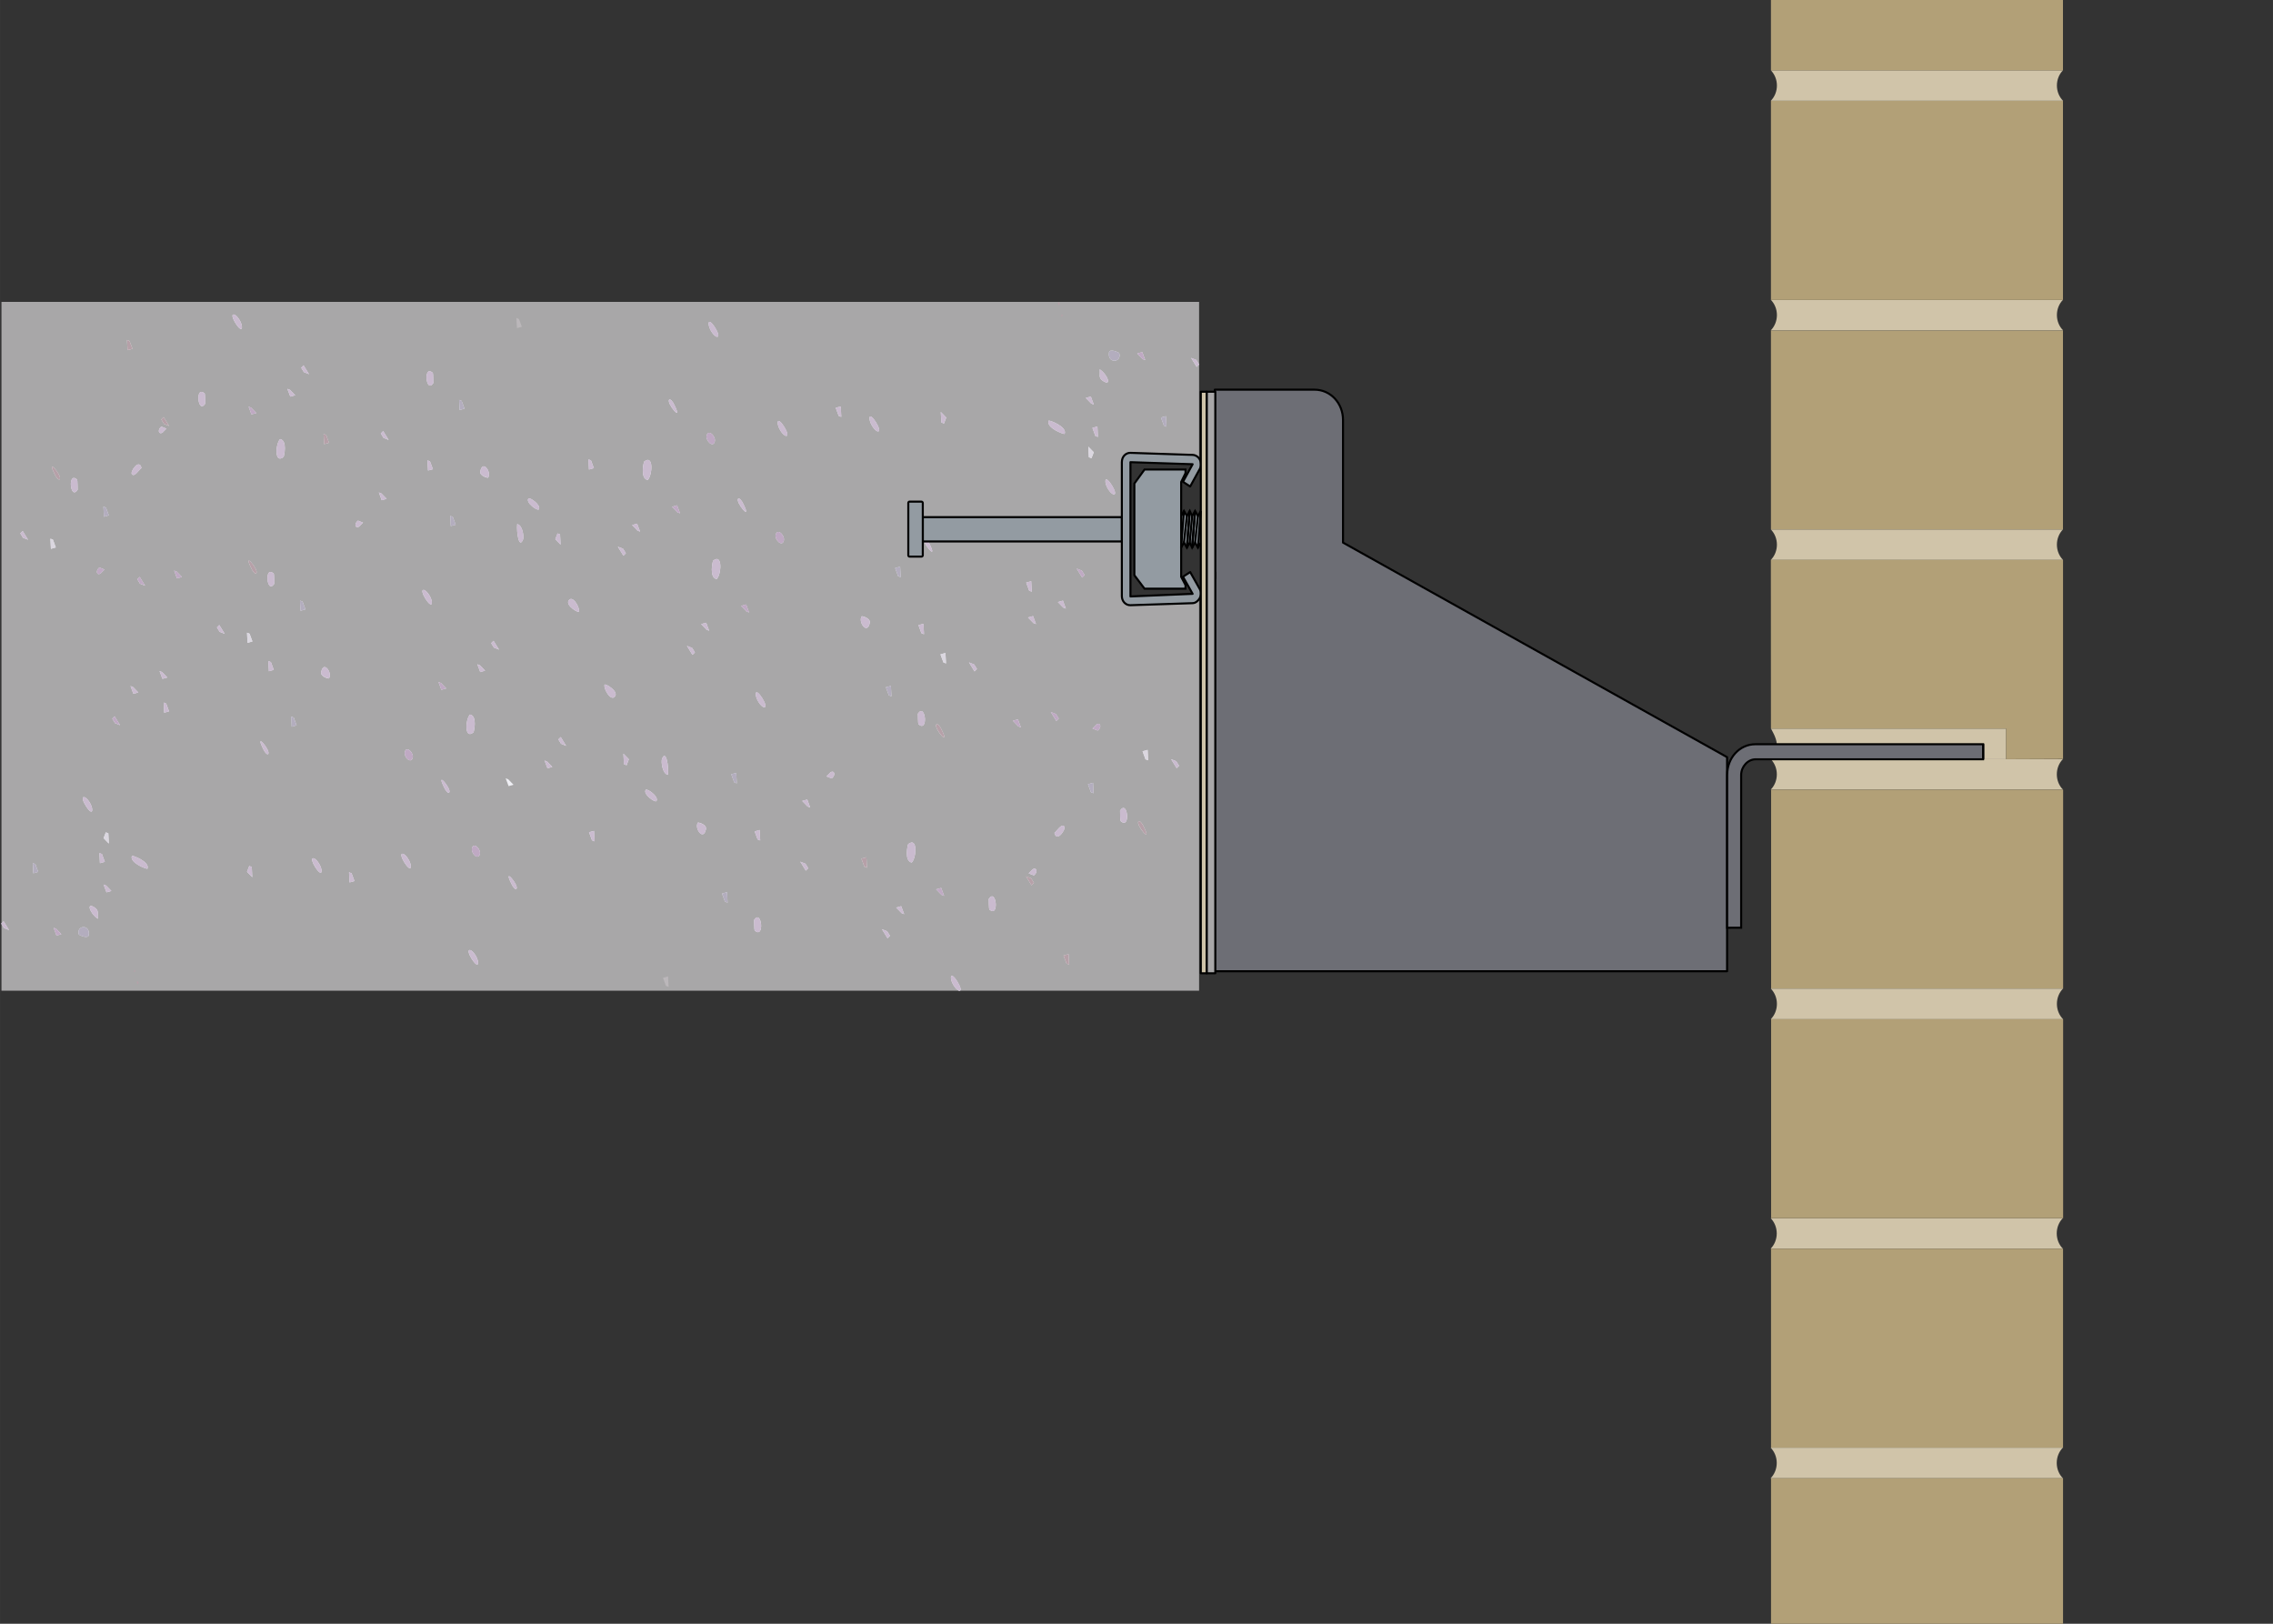 <?xml version="1.0" encoding="UTF-8"?> <svg xmlns="http://www.w3.org/2000/svg" xmlns:xlink="http://www.w3.org/1999/xlink" id="Layer_1" data-name="Layer 1" width="98mm" height="70mm" viewBox="0 0 277.8 198.43"><rect x="0" y="0" width="277.8" height="198.43" fill="#333333" stroke="none"/><defs><style> .cls-1, .cls-2, .cls-3 { fill: none; } .cls-4 { fill: #b3adbe; } .cls-5, .cls-6, .cls-2, .cls-7, .cls-8, .cls-3, .cls-9, .cls-10 { stroke: #000; stroke-width: .25px; } .cls-5, .cls-8 { fill: #6d6e75; } .cls-5, .cls-3, .cls-10 { stroke-miterlimit: 10; } .cls-11 { fill: #dbd7e0; } .cls-12 { fill: #b6a0a8; } .cls-13 { fill: #bfa9c3; } .cls-6, .cls-2, .cls-7, .cls-8, .cls-9 { stroke-linecap: round; stroke-linejoin: round; } .cls-6, .cls-14 { fill: #a8a7a8; } .cls-15 { fill: #bbb7ba; } .cls-7, .cls-10 { fill: #939ba2; } .cls-9, .cls-16 { fill: #d0c4a9; } .cls-17 { fill: #cabbcf; } .cls-18 { fill: #b2a077; } .cls-19 { fill: #efeff4; } .cls-20 { clip-path: url(#clippath); } </style><clipPath id="clippath"><rect class="cls-1" y="0" width="277.8" height="198.43"></rect></clipPath></defs><g class="cls-20"><g><g><g><path class="cls-16" d="M216.43,68.42c.47-.48.74-1.15.74-1.86s-.27-1.37-.74-1.86h35.7c-.47.48-.74,1.15-.74,1.86s.27,1.39.76,1.87c-.37,0-35.69,0-35.69,0"></path><rect class="cls-18" x="216.44" y="40.38" width="35.69" height="24.32"></rect></g><g><path class="cls-16" d="M216.43,40.36c.47-.48.74-1.15.74-1.86s-.27-1.37-.74-1.86h35.7c-.47.48-.74,1.15-.74,1.86s.27,1.39.76,1.87c-.37,0-35.69,0-35.69,0"></path><rect class="cls-18" x="216.44" y="12.33" width="35.69" height="24.32"></rect></g><g><path class="cls-16" d="M216.43,12.31c.47-.48.74-1.15.74-1.86s-.27-1.37-.74-1.86h35.7c-.47.48-.74,1.15-.74,1.86s.27,1.39.76,1.87c-.37,0-35.69,0-35.69,0"></path><rect class="cls-18" x="216.44" y="-15.72" width="35.69" height="24.32"></rect></g><g><path class="cls-16" d="M245.18,92.78v-3.74h-28.74s.71,1.16.71,1.87h25.38s0,1.87,0,1.87h2.66"></path><path class="cls-16" d="M216.42,96.49c.47-.48.74-1.15.74-1.86s-.27-1.37-.74-1.86h35.7c-.47.48-.74,1.15-.74,1.86s.27,1.39.76,1.87c-.37,0-35.69,0-35.69,0"></path><rect class="cls-18" x="216.46" y="96.5" width="35.69" height="24.32"></rect><polygon class="cls-18" points="216.44 89.04 216.43 68.42 252.14 68.43 252.14 92.75 245.18 92.78 245.18 89.04 216.44 89.04"></polygon></g><g><path class="cls-16" d="M216.41,152.59c.47-.48.74-1.15.74-1.86s-.27-1.37-.74-1.86h35.7c-.47.48-.74,1.15-.74,1.86s.27,1.39.76,1.87c-.54,0-35.69,0-35.69,0"></path><rect class="cls-18" x="216.45" y="152.6" width="35.69" height="24.32"></rect></g><g><path class="cls-16" d="M216.41,180.64c.47-.48.74-1.15.74-1.86s-.27-1.37-.74-1.86h35.7c-.47.48-.74,1.15-.74,1.86s.27,1.39.76,1.87c-.54,0-35.69,0-35.69,0"></path><rect class="cls-18" x="216.45" y="180.65" width="35.69" height="24.32"></rect></g><g><path class="cls-16" d="M216.43,124.54c.47-.48.74-1.15.74-1.86s-.27-1.37-.74-1.86h35.7c-.47.48-.74,1.15-.74,1.86s.27,1.39.76,1.87c-.54,0-35.69,0-35.69,0"></path><rect class="cls-18" x="216.46" y="124.55" width="35.69" height="24.32"></rect></g></g><g><polygon class="cls-14" points=".18 36.89 146.55 36.89 146.55 57.26 145.35 56.69 140.71 56.26 137.62 56.43 137.42 57.21 137.42 67.95 137.42 73.08 137.76 73.86 138.42 73.86 145.35 73.68 146.55 73.07 146.55 121.07 .18 121.07 .18 36.89"></polygon><g><path class="cls-12" d="M129.43,36.89c.14.26.04.58-.11.28-.08-.15.04-.17.11-.28Z"></path><g><path class="cls-19" d="M95.05,51.61c-.05.59.63,1.62,1.02,1.66.67.07-.95-2.5-1.02-1.66ZM90.21,60.95c-.36.42,1.76,2.91.66.68-.16-.4-.52-.84-.66-.68ZM102.14,49.84l.36.98.32.13-.07-1.28-.62.17ZM87.16,68.51c-.06.05-.53,2.09.43,2.26.57-.55.76-3.18-.43-2.26ZM73.88,83.68c-.13.55.86,2.19,1.32,1.36.35-.62-1.27-1.58-1.32-1.36ZM106.27,51.06c-.05.59.63,1.62,1.02,1.66.67.07-.95-2.5-1.02-1.66ZM94.81,65.29c-.21.6.76,1.6.98.81.18-.65-.72-1.56-.98-.81ZM85.69,76.27l.66.68.32.13-.36-.98-.62.17ZM83.95,78.92l.68,1.11.3-.3-.34-.55-.64-.25ZM90.57,74.04l.66.68.32.13-.36-.98-.62.17ZM114.98,50.35l.07,1.28.32.13.28-.73-.66-.68ZM76.19,92.11l.07,1.28.32.13.28-.73-.66-.68ZM71.99,101.71l.36.98.32.13-.07-1.28-.62.17ZM80.91,92.73c-.14.34.04,1.86.73,1.96.11-1.02-.23-3.15-.73-1.96ZM78.91,96.53c-.35.52,1.15,1.6,1.32,1.36.35-.52-1.15-1.6-1.32-1.36ZM92.37,84.77c-.05.59.63,1.62,1.02,1.66.67.07-.95-2.5-1.02-1.66ZM109.4,69.42l.36.98.32.13-.07-1.28-.62.17ZM112.96,65.82c-.36.42,1.76,2.91.66.68-.16-.4-.52-.84-.66-.68ZM135.54,43.08c-.2,1.42,1.6,1.23,1.25.08-.03-.09-1.18-.61-1.25-.08ZM128.16,51.41c-.34.89,1.92,1.72,1.96,1.61.34-.89-1.92-1.72-1.96-1.61ZM134.4,45.13c.09.62-.2,1.02.38,1.41,1.14.76.61-.76-.38-1.41ZM105.32,75.31c-.49.68.68,2.33.98.81.12-.6-.95-.85-.98-.81ZM132.7,48.63l.66.68.32.13-.36-.98-.62.17ZM138.99,43.2l.66.68.32.13-.36-.98-.62.17ZM133.51,52.29l.36.98.32.13-.07-1.28-.62.17ZM133.01,54.59l.07,1.28.32.13.28-.73-.66-.68ZM112.25,76.4l.36.98.32.13-.07-1.28-.62.17ZM145.57,43.73l.68,1.11.3-.3-.34-.55-.64-.25ZM108.27,83.99l.36.98.32.13-.07-1.28-.62.17ZM141.89,51.03l.36.98.32.13-.07-1.28-.62.17ZM135.1,58.76c-.05.59.63,1.62,1.02,1.66.67.07-.95-2.5-1.02-1.66ZM114.94,79.97l.36.98.32.13-.07-1.28-.62.17ZM98.04,97.88l.66.68.32.13-.36-.98-.62.17ZM101.01,94.88l.64.25c.64-.5.19-1.23-.34-.55l-.3.3ZM125.42,71.2l.36.98.32.13-.07-1.28-.62.17ZM112.18,87.22s.02,1.24.07,1.28c1.25,1.11.87-2.7-.07-1.28ZM118.42,80.94l.68,1.11.3-.3-.34-.55-.64-.25ZM125.64,75.46l.66.68.32.13-.36-.98-.62.17ZM131.58,69.47l.68,1.11.3-.3-.34-.55-.64-.25ZM97.8,105.29l.68,1.11.3-.3-.34-.55-.64-.25ZM114.44,88.53c-.36.42,1.76,2.91.66.68-.16-.4-.52-.84-.66-.68ZM129.29,73.57l.66.68.32.13-.36-.98-.62.17ZM105.28,104.93l.36.98.32.13-.07-1.28-.62.17ZM123.79,88.08l.66.68.32.13-.36-.98-.62.17ZM128.42,87l.68,1.11.3-.3-.34-.55-.64-.25ZM133.52,89.03l.64.25c.64-.5.19-1.23-.34-.55l-.3.3ZM120.84,109.86s.02,1.24.07,1.28c1.25,1.11.87-2.7-.07-1.28ZM128.87,101.78c.28,1.24,1.44-.45,1.21-.77-.32-.45-.93.57-1.21.77ZM125.39,107.08l.68,1.11.3-.3-.34-.55-.64-.25Z"></path><path class="cls-17" d="M87.16,68.51c1.19-.92,1,1.7.43,2.26-.96-.16-.49-2.21-.43-2.26Z"></path><path class="cls-17" d="M128.16,51.41c.04-.11,2.3.73,1.96,1.61-.04.11-2.3-.73-1.96-1.61Z"></path><path class="cls-4" d="M135.54,43.08c.07-.53,1.23-.01,1.25.08.34,1.15-1.45,1.34-1.25-.08Z"></path><path class="cls-17" d="M80.91,92.73c.5-1.19.83.94.73,1.96-.69-.1-.87-1.62-.73-1.96Z"></path><path class="cls-17" d="M112.18,87.22c.93-1.42,1.32,2.39.07,1.28-.05-.04-.09-1.24-.07-1.28Z"></path><path class="cls-17" d="M120.84,109.86c.93-1.42,1.32,2.39.07,1.28-.05-.04-.09-1.24-.07-1.28Z"></path><path class="cls-17" d="M73.88,83.68c.05-.22,1.67.74,1.32,1.36-.46.83-1.45-.81-1.32-1.36Z"></path><path class="cls-17" d="M95.05,51.61c.08-.84,1.7,1.72,1.02,1.66-.39-.04-1.08-1.07-1.02-1.66Z"></path><path class="cls-17" d="M106.27,51.06c.08-.84,1.7,1.72,1.02,1.66-.39-.04-1.08-1.07-1.02-1.66Z"></path><path class="cls-13" d="M94.81,65.29c.26-.76,1.16.16.98.81-.22.79-1.19-.2-.98-.81Z"></path><path class="cls-17" d="M78.91,96.53c.16-.24,1.67.84,1.32,1.36-.16.24-1.67-.84-1.32-1.36Z"></path><path class="cls-17" d="M92.37,84.77c.08-.84,1.7,1.72,1.02,1.66-.39-.04-1.08-1.07-1.02-1.66Z"></path><path class="cls-17" d="M134.4,45.13c.99.64,1.52,2.17.38,1.41-.58-.39-.3-.78-.38-1.41Z"></path><path class="cls-17" d="M105.32,75.31s1.1.2.98.81c-.3,1.53-1.47-.12-.98-.81Z"></path><path class="cls-17" d="M135.1,58.76c.08-.84,1.7,1.72,1.02,1.66-.39-.04-1.08-1.07-1.02-1.66Z"></path><path class="cls-17" d="M128.87,101.78c.28-.2.89-1.22,1.21-.77.23.33-.93,2.01-1.21.77Z"></path><polygon class="cls-17" points="125.42 71.2 126.04 71.02 126.1 72.3 125.79 72.18 125.42 71.2"></polygon><polygon class="cls-17" points="118.42 80.94 119.06 81.19 119.4 81.74 119.1 82.04 118.42 80.94"></polygon><polygon class="cls-17" points="125.64 75.46 126.26 75.28 126.62 76.26 126.3 76.14 125.64 75.46"></polygon><polygon class="cls-13" points="131.58 69.47 132.22 69.73 132.56 70.28 132.26 70.58 131.58 69.47"></polygon><polygon class="cls-17" points="97.8 105.29 98.44 105.55 98.78 106.1 98.48 106.4 97.8 105.29"></polygon><path class="cls-12" d="M114.44,88.53c.14-.16.5.28.66.68,1.1,2.23-1.01-.26-.66-.68Z"></path><polygon class="cls-17" points="129.29 73.57 129.91 73.4 130.27 74.38 129.95 74.25 129.29 73.57"></polygon><polygon class="cls-12" points="105.28 104.93 105.9 104.76 105.96 106.03 105.64 105.91 105.28 104.93"></polygon><polygon class="cls-13" points="123.79 88.08 124.4 87.91 124.77 88.88 124.45 88.76 123.79 88.08"></polygon><polygon class="cls-13" points="128.42 87 129.06 87.25 129.4 87.8 129.1 88.1 128.42 87"></polygon><path class="cls-13" d="M133.52,89.03l.3-.3c.53-.68.98.05.34.55l-.64-.25Z"></path><polygon class="cls-12" points="125.39 107.08 126.03 107.33 126.37 107.89 126.07 108.19 125.39 107.08"></polygon><polygon class="cls-17" points="85.69 76.27 86.3 76.1 86.67 77.07 86.35 76.95 85.69 76.27"></polygon><polygon class="cls-17" points="83.95 78.92 84.59 79.17 84.93 79.72 84.63 80.02 83.95 78.92"></polygon><polygon class="cls-13" points="90.57 74.04 91.19 73.86 91.55 74.84 91.23 74.72 90.57 74.04"></polygon><polygon class="cls-17" points="114.98 50.35 115.64 51.03 115.36 51.75 115.05 51.63 114.98 50.35"></polygon><polygon class="cls-17" points="76.19 92.11 76.85 92.79 76.57 93.51 76.25 93.39 76.19 92.11"></polygon><polygon class="cls-17" points="71.99 101.71 72.61 101.54 72.68 102.82 72.36 102.69 71.99 101.71"></polygon><polygon class="cls-4" points="109.4 69.42 110.01 69.24 110.08 70.52 109.76 70.39 109.4 69.42"></polygon><path class="cls-17" d="M112.96,65.82c.14-.16.5.28.66.68,1.1,2.23-1.01-.26-.66-.68Z"></path><path class="cls-17" d="M90.21,60.95c.14-.16.5.28.66.68,1.1,2.23-1.01-.26-.66-.68Z"></path><polygon class="cls-17" points="102.14 49.84 102.76 49.66 102.82 50.94 102.51 50.81 102.14 49.84"></polygon><polygon class="cls-17" points="132.7 48.63 133.32 48.46 133.68 49.44 133.36 49.31 132.7 48.63"></polygon><polygon class="cls-13" points="138.99 43.2 139.6 43.02 139.96 44 139.64 43.88 138.99 43.2"></polygon><polygon class="cls-17" points="133.51 52.29 134.13 52.12 134.2 53.4 133.88 53.27 133.51 52.29"></polygon><polygon class="cls-11" points="133.01 54.59 133.67 55.27 133.39 56 133.07 55.87 133.01 54.59"></polygon><polygon class="cls-17" points="112.25 76.4 112.87 76.22 112.93 77.5 112.62 77.37 112.25 76.4"></polygon><polygon class="cls-17" points="145.57 43.73 146.21 43.98 146.55 44.54 146.26 44.83 145.57 43.73"></polygon><polygon class="cls-4" points="108.27 83.99 108.88 83.82 108.95 85.1 108.63 84.97 108.27 83.99"></polygon><polygon class="cls-4" points="141.89 51.03 142.5 50.86 142.57 52.13 142.25 52.01 141.89 51.03"></polygon><polygon class="cls-11" points="114.94 79.97 115.55 79.79 115.62 81.07 115.3 80.95 114.94 79.97"></polygon><polygon class="cls-17" points="98.04 97.88 98.66 97.7 99.02 98.68 98.7 98.56 98.04 97.88"></polygon><path class="cls-17" d="M101.01,94.88l.3-.3c.53-.68.98.05.34.55l-.64-.25Z"></path><polygon class="cls-15" points="81.03 119.5 81.65 119.32 81.71 120.6 81.39 120.48 81.03 119.5"></polygon></g><polygon class="cls-12" points="129.76 38.43 129.92 38.5 129.76 38.71 129.7 38.64 129.76 38.43"></polygon><path class="cls-19" d="M86.61,39.5c-.05.59.63,1.62,1.02,1.66.67.07-.95-2.5-1.02-1.66Z"></path><path class="cls-19" d="M81.78,48.85c-.36.42,1.76,2.91.66.68-.16-.4-.52-.84-.66-.68Z"></path><path class="cls-19" d="M78.73,56.4c-.06.05-.53,2.09.43,2.26.57-.55.76-3.18-.43-2.26Z"></path><path class="cls-19" d="M86.37,53.18c-.21.6.76,1.6.98.81.18-.65-.72-1.56-.98-.81Z"></path><polygon class="cls-19" points="77.25 64.16 77.91 64.84 78.23 64.97 77.86 63.99 77.25 64.16"></polygon><polygon class="cls-19" points="75.51 66.81 76.19 67.91 76.49 67.61 76.15 67.06 75.51 66.81"></polygon><polygon class="cls-19" points="82.13 61.93 82.79 62.61 83.11 62.73 82.75 61.75 82.13 61.93"></polygon><path class="cls-17" d="M78.73,56.4c1.19-.92,1,1.7.43,2.26-.96-.16-.49-2.21-.43-2.26Z"></path><path class="cls-17" d="M86.61,39.5c.08-.84,1.7,1.72,1.02,1.66-.39-.04-1.08-1.07-1.02-1.66Z"></path><path class="cls-13" d="M86.37,53.18c.26-.76,1.16.16.98.81-.22.79-1.19-.2-.98-.81Z"></path><polygon class="cls-17" points="77.25 64.16 77.86 63.99 78.23 64.97 77.91 64.84 77.25 64.16"></polygon><polygon class="cls-17" points="75.51 66.81 76.15 67.06 76.49 67.61 76.19 67.91 75.51 66.81"></polygon><polygon class="cls-13" points="82.13 61.93 82.75 61.75 83.11 62.73 82.79 62.61 82.13 61.93"></polygon><path class="cls-17" d="M81.78,48.85c.14-.16.5.28.66.68,1.1,2.23-1.01-.26-.66-.68Z"></path><polygon class="cls-19" points="132.97 95.84 133.33 96.81 133.65 96.94 133.59 95.66 132.97 95.84"></polygon><polygon class="cls-19" points="139.64 91.81 140 92.79 140.32 92.91 140.26 91.64 139.64 91.81"></polygon><path class="cls-19" d="M125.72,106.73l.64.25c.64-.5.19-1.23-.34-.55l-.3.3Z"></path><path class="cls-19" d="M136.89,99.06s.02,1.24.07,1.28c1.25,1.11.87-2.7-.07-1.28Z"></path><polygon class="cls-19" points="143.13 92.78 143.81 93.88 144.1 93.58 143.76 93.03 143.13 92.78"></polygon><path class="cls-19" d="M139.14,100.38c-.36.42,1.76,2.91.66.68-.16-.4-.52-.84-.66-.68Z"></path><polyline class="cls-19" points="130.66 117.88 130.6 116.6 129.98 116.77 130.35 117.75"></polyline><path class="cls-17" d="M136.89,99.06c.93-1.42,1.32,2.39.07,1.28-.05-.04-.09-1.24-.07-1.28Z"></path><polygon class="cls-17" points="143.13 92.78 143.76 93.03 144.1 93.58 143.81 93.88 143.13 92.78"></polygon><path class="cls-12" d="M139.14,100.38c.14-.16.5.28.66.68,1.1,2.23-1.01-.26-.66-.68Z"></path><polyline class="cls-12" points="130.35 117.75 129.98 116.77 130.6 116.6 130.66 117.88"></polyline><polygon class="cls-4" points="132.97 95.84 133.59 95.66 133.65 96.94 133.33 96.81 132.97 95.84"></polygon><polygon class="cls-11" points="139.64 91.81 140.26 91.64 140.32 92.91 140 92.79 139.64 91.81"></polygon><path class="cls-17" d="M125.72,106.73l.3-.3c.53-.68.98.05.34.55l-.64-.25Z"></path><path class="cls-19" d="M111,103.15c-.06.05-.53,2.09.43,2.26.57-.55.76-3.18-.43-2.26Z"></path><polygon class="cls-19" points="109.53 110.91 110.19 111.59 110.51 111.72 110.14 110.74 109.53 110.91"></polygon><polygon class="cls-19" points="107.79 113.56 108.47 114.66 108.77 114.36 108.43 113.81 107.79 113.56"></polygon><polygon class="cls-19" points="114.41 108.68 115.07 109.36 115.39 109.48 115.03 108.51 114.41 108.68"></polygon><path class="cls-19" d="M117.24,121.07c.67.07-.95-2.5-1.02-1.66-.05.59.63,1.62,1.02,1.66"></path><path class="cls-17" d="M111,103.15c1.19-.92,1,1.7.43,2.26-.96-.16-.49-2.21-.43-2.26Z"></path><path class="cls-17" d="M117.24,121.07c-.39-.04-1.08-1.07-1.02-1.66.08-.84,1.7,1.72,1.02,1.66"></path><polygon class="cls-17" points="109.53 110.91 110.14 110.74 110.51 111.72 110.19 111.59 109.53 110.91"></polygon><polygon class="cls-17" points="107.79 113.56 108.43 113.81 108.77 114.36 108.47 114.66 107.79 113.56"></polygon><polygon class="cls-13" points="114.41 108.68 115.03 108.51 115.39 109.48 115.07 109.36 114.41 108.68"></polygon><polyline class="cls-19" points="89.37 94.62 89.73 95.6 90.05 95.73 89.98 94.45"></polyline><path class="cls-19" d="M85.3,100.52c-.49.68.68,2.33.98.81.12-.6-.95-.85-.98-.81Z"></path><polyline class="cls-19" points="92.84 101.43 92.23 101.6 92.59 102.58 92.91 102.71"></polyline><polygon class="cls-19" points="88.24 109.2 88.6 110.18 88.92 110.31 88.86 109.03 88.24 109.2"></polygon><path class="cls-19" d="M92.16,112.43s.02,1.24.07,1.28c1.25,1.11.87-2.7-.07-1.28Z"></path><path class="cls-17" d="M92.16,112.43c.93-1.42,1.32,2.39.07,1.28-.05-.04-.09-1.24-.07-1.28Z"></path><path class="cls-17" d="M85.3,100.52s1.1.2.98.81c-.3,1.53-1.47-.12-.98-.81Z"></path><polyline class="cls-4" points="89.98 94.45 90.05 95.73 89.73 95.6 89.37 94.62"></polyline><polyline class="cls-17" points="92.91 102.71 92.59 102.58 92.23 101.6 92.84 101.43"></polyline><polygon class="cls-4" points="88.24 109.2 88.86 109.03 88.92 110.31 88.6 110.18 88.24 109.2"></polygon></g><g><path class="cls-12" d="M16.8,120.29c-.13-.25-.04-.56.11-.27.08.15-.04.16-.11.27Z"></path><g><path class="cls-19" d="M50.21,105.94c.05-.57-.62-1.58-1-1.61-.66-.06.92,2.43,1,1.61ZM54.9,96.85c.34-.41-1.71-2.82-.64-.66.16.39.51.82.64.66ZM43.32,107.67l-.35-.95-.31-.12.06,1.24.6-.17ZM57.86,89.51c.06-.04.52-2.04-.42-2.19-.55.54-.73,3.09.42,2.19ZM70.76,74.74c.13-.53-.83-2.13-1.28-1.32-.34.6,1.23,1.54,1.28,1.32ZM39.3,106.49c.05-.57-.62-1.58-1-1.61-.66-.06.92,2.43,1,1.61ZM50.43,92.64c.2-.59-.74-1.56-.95-.78-.17.63.7,1.52.95.78ZM59.29,81.96l-.64-.66-.31-.12.35.95.6-.17ZM60.98,79.38l-.66-1.07-.29.29.33.54.62.25ZM54.54,84.13l-.64-.66-.31-.12.35.95.6-.17ZM30.83,107.19l-.06-1.24-.31-.12-.27.71.64.66ZM68.51,66.55l-.06-1.24-.31-.12-.27.71.64.66ZM72.58,57.21l-.35-.95-.31-.12.06,1.24.6-.17ZM63.92,65.95c.14-.33-.04-1.8-.71-1.9-.1.99.22,3.06.71,1.9ZM65.85,62.25c.34-.5-1.12-1.55-1.28-1.32-.34.5,1.12,1.55,1.28,1.32ZM52.78,73.7c.05-.57-.62-1.58-1-1.61-.66-.06.92,2.43,1,1.61ZM36.25,88.64l-.35-.95-.31-.12.06,1.24.6-.17ZM32.78,92.14c.34-.41-1.71-2.82-.64-.66.16.39.51.82.64.66ZM10.85,114.27c.19-1.38-1.55-1.19-1.22-.08.03.09,1.15.59,1.22.08ZM18.02,106.16c.33-.86-1.86-1.67-1.9-1.57-.33.86,1.86,1.67,1.9,1.57ZM11.96,112.28c-.09-.6.19-.99-.38-1.37-1.11-.74-.59.74.38,1.37ZM40.2,82.91c.47-.66-.66-2.27-.95-.78-.11.59.92.82.95.78ZM13.61,108.88l-.64-.66-.31-.12.35.95.6-.17ZM7.5,114.16l-.64-.66-.31-.12.35.95.6-.17ZM12.81,105.32l-.35-.95-.31-.12.06,1.24.6-.17ZM13.3,103.08l-.06-1.24-.31-.12-.27.71.64.66ZM33.46,81.86l-.35-.95-.31-.12.06,1.24.6-.17ZM1.1,113.65l-.66-1.07-.29.29.33.54.62.25ZM37.33,74.47l-.35-.95-.31-.12.06,1.24.6-.17ZM4.67,106.55l-.35-.95-.31-.12.06,1.24.6-.17ZM11.27,99.02c.05-.57-.62-1.58-1-1.61-.66-.06.92,2.43,1,1.61ZM30.85,78.39l-.35-.95-.31-.12.06,1.24.6-.17ZM47.25,60.96l-.64-.66-.31-.12.35.95.6-.17ZM44.37,63.87l-.62-.25c-.62.49-.19,1.2.33.54l.29-.29ZM20.66,86.93l-.35-.95-.31-.12.06,1.24.6-.17ZM33.52,71.34s-.02-1.2-.06-1.24c-1.22-1.08-.84,2.62.06,1.24ZM27.46,77.45l-.66-1.07-.29.29.33.54.62.25ZM20.45,82.79l-.64-.66-.31-.12.35.95.6-.17ZM14.67,88.61l-.66-1.07-.29.29.33.54.62.25ZM47.49,53.75l-.66-1.07-.29.29.33.54.62.25ZM31.33,70.06c.34-.41-1.71-2.82-.64-.66.16.39.51.82.64.66ZM16.9,84.62l-.64-.66-.31-.12.35.95.6-.17ZM40.21,54.11l-.35-.95-.31-.12.06,1.24.6-.17ZM22.23,70.51l-.64-.66-.31-.12.35.95.6-.17ZM17.73,71.57l-.66-1.07-.29.29.33.54.62.25ZM12.77,69.6l-.62-.25c-.62.49-.19,1.2.33.54l.29-.29ZM25.08,49.33s-.02-1.2-.06-1.24c-1.22-1.08-.84,2.62.06,1.24ZM17.29,57.19c-.27-1.21-1.4.43-1.18.75.31.43.9-.56,1.18-.75ZM20.66,52.04l-.66-1.07-.29.29.33.54.62.25Z"></path><path class="cls-17" d="M57.86,89.51c-1.15.9-.97-1.66-.42-2.19.93.16.48,2.15.42,2.19Z"></path><path class="cls-17" d="M18.02,106.16c-.04.1-2.23-.7-1.9-1.57.04-.1,2.23.7,1.9,1.57Z"></path><path class="cls-4" d="M10.85,114.27c-.07.52-1.19.01-1.22-.08-.33-1.11,1.41-1.3,1.22.08Z"></path><path class="cls-17" d="M63.92,65.95c-.49,1.16-.81-.91-.71-1.9.67.1.85,1.57.71,1.9Z"></path><path class="cls-17" d="M33.52,71.34c-.91,1.38-1.28-2.33-.06-1.24.04.04.09,1.2.06,1.24Z"></path><path class="cls-17" d="M25.08,49.33c-.91,1.38-1.28-2.33-.06-1.24.04.04.09,1.2.06,1.24Z"></path><path class="cls-17" d="M70.76,74.74c-.05.21-1.62-.72-1.28-1.32.45-.81,1.41.79,1.28,1.32Z"></path><path class="cls-17" d="M50.21,105.94c-.07.82-1.65-1.67-1-1.61.38.04,1.05,1.04,1,1.61Z"></path><path class="cls-17" d="M39.3,106.49c-.07.82-1.65-1.67-1-1.61.38.04,1.05,1.04,1,1.61Z"></path><path class="cls-13" d="M50.43,92.64c-.26.74-1.12-.15-.95-.78.21-.77,1.16.2.95.78Z"></path><path class="cls-17" d="M65.85,62.25c-.16.23-1.63-.82-1.28-1.32.16-.23,1.63.82,1.28,1.32Z"></path><path class="cls-17" d="M52.78,73.7c-.07.82-1.65-1.67-1-1.61.38.04,1.05,1.04,1,1.61Z"></path><path class="cls-17" d="M11.96,112.28c-.97-.63-1.48-2.11-.38-1.37.56.38.29.76.38,1.37Z"></path><path class="cls-17" d="M40.2,82.91s-1.07-.2-.95-.78c.29-1.48,1.43.12.95.78Z"></path><path class="cls-17" d="M11.27,99.02c-.07.82-1.65-1.67-1-1.61.38.04,1.05,1.04,1,1.61Z"></path><path class="cls-17" d="M17.29,57.19c-.27.19-.86,1.19-1.18.75-.23-.32.91-1.96,1.18-.75Z"></path><polygon class="cls-17" points="20.66 86.93 20.06 87.1 20 85.85 20.31 85.98 20.66 86.93"></polygon><polygon class="cls-17" points="27.46 77.45 26.84 77.21 26.51 76.67 26.79 76.38 27.46 77.45"></polygon><polygon class="cls-17" points="20.45 82.79 19.85 82.95 19.49 82 19.8 82.12 20.45 82.79"></polygon><polygon class="cls-13" points="14.67 88.61 14.05 88.36 13.72 87.83 14.01 87.54 14.67 88.61"></polygon><polygon class="cls-17" points="47.49 53.75 46.87 53.51 46.53 52.97 46.82 52.68 47.49 53.75"></polygon><path class="cls-12" d="M31.33,70.06c-.13.16-.49-.27-.64-.66-1.07-2.16.99.25.64.66Z"></path><polygon class="cls-17" points="16.9 84.62 16.3 84.79 15.94 83.84 16.25 83.96 16.9 84.62"></polygon><polygon class="cls-12" points="40.21 54.11 39.61 54.28 39.55 53.04 39.86 53.16 40.21 54.11"></polygon><polygon class="cls-13" points="22.23 70.51 21.64 70.68 21.28 69.73 21.59 69.85 22.23 70.51"></polygon><polygon class="cls-13" points="17.73 71.57 17.11 71.32 16.78 70.79 17.07 70.49 17.73 71.57"></polygon><path class="cls-13" d="M12.77,69.6l-.29.29c-.52.66-.95-.05-.33-.54l.62.25Z"></path><polygon class="cls-12" points="20.66 52.04 20.04 51.8 19.71 51.26 20 50.97 20.66 52.04"></polygon><polygon class="cls-17" points="59.29 81.96 58.69 82.13 58.34 81.18 58.65 81.3 59.29 81.96"></polygon><polygon class="cls-17" points="60.98 79.38 60.36 79.14 60.02 78.6 60.31 78.31 60.98 79.38"></polygon><polygon class="cls-13" points="54.54 84.13 53.94 84.3 53.59 83.35 53.9 83.47 54.54 84.13"></polygon><polygon class="cls-17" points="30.83 107.19 30.19 106.53 30.46 105.82 30.77 105.94 30.83 107.19"></polygon><polygon class="cls-17" points="68.51 66.55 67.87 65.89 68.13 65.18 68.44 65.31 68.51 66.55"></polygon><polygon class="cls-17" points="72.58 57.21 71.98 57.38 71.91 56.13 72.22 56.26 72.58 57.21"></polygon><polygon class="cls-4" points="36.25 88.64 35.65 88.81 35.58 87.57 35.89 87.69 36.25 88.64"></polygon><path class="cls-17" d="M32.78,92.14c-.13.16-.49-.27-.64-.66-1.07-2.16.99.25.64.66Z"></path><path class="cls-17" d="M54.9,96.85c-.13.16-.49-.27-.64-.66-1.07-2.16.99.25.64.66Z"></path><polygon class="cls-17" points="43.32 107.67 42.72 107.84 42.65 106.6 42.96 106.72 43.32 107.67"></polygon><polygon class="cls-17" points="13.61 108.88 13.01 109.04 12.65 108.09 12.96 108.21 13.61 108.88"></polygon><polygon class="cls-13" points="7.5 114.16 6.9 114.33 6.55 113.38 6.86 113.5 7.5 114.16"></polygon><polygon class="cls-17" points="12.81 105.32 12.21 105.48 12.15 104.24 12.46 104.36 12.81 105.32"></polygon><polygon class="cls-11" points="13.3 103.08 12.66 102.42 12.93 101.71 13.24 101.83 13.3 103.08"></polygon><polygon class="cls-17" points="33.46 81.86 32.86 82.03 32.8 80.79 33.11 80.91 33.46 81.86"></polygon><polygon class="cls-17" points="1.1 113.65 .48 113.41 .14 112.87 .43 112.58 1.1 113.65"></polygon><polygon class="cls-4" points="37.33 74.47 36.73 74.64 36.66 73.39 36.97 73.52 37.33 74.47"></polygon><polygon class="cls-4" points="4.67 106.55 4.08 106.72 4.01 105.48 4.32 105.6 4.67 106.55"></polygon><polygon class="cls-11" points="30.85 78.39 30.25 78.56 30.19 77.32 30.5 77.44 30.85 78.39"></polygon><polygon class="cls-17" points="47.25 60.96 46.66 61.13 46.3 60.18 46.61 60.3 47.25 60.96"></polygon><path class="cls-17" d="M44.37,63.87l-.29.29c-.52.66-.95-.05-.33-.54l.62.25Z"></path><polygon class="cls-15" points="63.78 39.93 63.18 40.1 63.11 38.85 63.42 38.98 63.78 39.93"></polygon></g><polygon class="cls-12" points="16.48 118.79 16.32 118.72 16.48 118.51 16.53 118.58 16.48 118.79"></polygon><path class="cls-19" d="M58.43,117.71c.05-.57-.62-1.58-1-1.61-.66-.06.92,2.43,1,1.61Z"></path><path class="cls-19" d="M63.12,108.62c.34-.41-1.71-2.82-.64-.66.16.39.51.82.64.66Z"></path><path class="cls-19" d="M58.64,104.41c.2-.59-.74-1.56-.95-.78-.17.63.7,1.52.95.78Z"></path><polygon class="cls-19" points="67.5 93.72 66.86 93.06 66.55 92.94 66.91 93.89 67.5 93.72"></polygon><polygon class="cls-19" points="69.19 91.15 68.53 90.07 68.24 90.36 68.57 90.9 69.19 91.15"></polygon><polygon class="cls-19" points="62.76 95.9 62.12 95.24 61.8 95.11 62.16 96.07 62.76 95.9"></polygon><path class="cls-17" d="M58.43,117.71c-.07.82-1.65-1.67-1-1.61.38.04,1.05,1.04,1,1.61Z"></path><path class="cls-13" d="M58.64,104.41c-.26.74-1.12-.15-.95-.78.21-.77,1.16.2.95.78Z"></path><polygon class="cls-17" points="67.5 93.72 66.91 93.89 66.55 92.94 66.86 93.06 67.5 93.72"></polygon><polygon class="cls-17" points="69.19 91.15 68.57 90.9 68.24 90.36 68.53 90.07 69.19 91.15"></polygon><path class="cls-17" d="M63.12,108.62c-.13.16-.49-.27-.64-.66-1.07-2.16.99.25.64.66Z"></path><polygon class="cls-19" points="13.3 62.98 12.95 62.03 12.64 61.91 12.7 63.15 13.3 62.98"></polygon><polygon class="cls-19" points="6.82 66.9 6.47 65.95 6.16 65.83 6.22 67.07 6.82 66.9"></polygon><path class="cls-19" d="M20.34,52.38l-.62-.25c-.62.49-.19,1.2.33.54l.29-.29Z"></path><path class="cls-19" d="M9.49,59.85s-.02-1.2-.06-1.24c-1.22-1.08-.84,2.62.06,1.24Z"></path><polygon class="cls-19" points="3.43 65.96 2.77 64.89 2.48 65.18 2.81 65.72 3.43 65.96"></polygon><path class="cls-19" d="M7.3,58.57c.34-.41-1.71-2.82-.64-.66.16.39.51.82.64.66Z"></path><polyline class="cls-19" points="15.52 41.55 15.59 42.79 16.19 42.62 15.83 41.67"></polyline><path class="cls-17" d="M9.49,59.85c-.91,1.38-1.28-2.33-.06-1.24.04.04.09,1.2.06,1.24Z"></path><polygon class="cls-17" points="3.43 65.96 2.81 65.72 2.48 65.18 2.77 64.89 3.43 65.96"></polygon><path class="cls-12" d="M7.3,58.57c-.13.16-.49-.27-.64-.66-1.07-2.16.99.25.64.66Z"></path><polyline class="cls-12" points="15.83 41.67 16.19 42.62 15.59 42.79 15.52 41.55"></polyline><polygon class="cls-4" points="13.3 62.98 12.7 63.15 12.64 61.91 12.95 62.03 13.3 62.98"></polygon><polygon class="cls-11" points="6.82 66.9 6.22 67.07 6.16 65.83 6.47 65.95 6.82 66.9"></polygon><path class="cls-17" d="M20.34,52.38l-.29.29c-.52.66-.95-.05-.33-.54l.62.25Z"></path><path class="cls-19" d="M34.65,55.85c.06-.04.52-2.04-.42-2.19-.55.54-.73,3.09.42,2.19Z"></path><polygon class="cls-19" points="36.08 48.3 35.44 47.64 35.12 47.52 35.48 48.47 36.08 48.3"></polygon><polygon class="cls-19" points="37.77 45.73 37.1 44.65 36.81 44.94 37.14 45.48 37.77 45.73"></polygon><polygon class="cls-19" points="31.33 50.48 30.69 49.82 30.38 49.69 30.73 50.64 31.33 50.48"></polygon><path class="cls-19" d="M28.57,38.43c-.66-.06.92,2.43,1,1.61.05-.57-.62-1.58-1-1.61"></path><path class="cls-17" d="M34.65,55.85c-1.15.9-.97-1.66-.42-2.19.93.16.48,2.15.42,2.19Z"></path><path class="cls-17" d="M28.57,38.43c.38.04,1.05,1.04,1,1.61-.07.82-1.65-1.67-1-1.61"></path><polygon class="cls-17" points="36.08 48.3 35.48 48.47 35.12 47.52 35.44 47.64 36.08 48.3"></polygon><polygon class="cls-17" points="37.77 45.73 37.14 45.48 36.81 44.94 37.1 44.65 37.77 45.73"></polygon><polygon class="cls-13" points="31.33 50.48 30.73 50.64 30.38 49.69 30.69 49.82 31.33 50.48"></polygon><polyline class="cls-19" points="55.69 64.12 55.34 63.17 55.03 63.04 55.09 64.29"></polyline><path class="cls-19" d="M59.65,58.38c.47-.66-.66-2.27-.95-.78-.11.59.92.82.95.78Z"></path><polyline class="cls-19" points="52.31 57.5 52.91 57.34 52.55 56.38 52.24 56.26"></polyline><polygon class="cls-19" points="56.77 49.94 56.42 48.99 56.11 48.87 56.17 50.11 56.77 49.94"></polygon><path class="cls-19" d="M52.96,46.81s-.02-1.2-.06-1.24c-1.22-1.08-.84,2.62.06,1.24Z"></path><path class="cls-17" d="M52.96,46.81c-.91,1.38-1.28-2.33-.06-1.24.04.04.09,1.2.06,1.24Z"></path><path class="cls-17" d="M59.65,58.38s-1.07-.2-.95-.78c.29-1.48,1.43.12.95.78Z"></path><polyline class="cls-4" points="55.09 64.29 55.03 63.04 55.34 63.17 55.69 64.12"></polyline><polyline class="cls-17" points="52.24 56.26 52.55 56.38 52.91 57.34 52.31 57.5"></polyline><polygon class="cls-4" points="56.77 49.94 56.17 50.11 56.11 48.87 56.42 48.99 56.77 49.94"></polygon></g></g><path class="cls-8" d="M164.14,66.31v-14.98c0-2.08-1.54-3.71-3.48-3.71h-12.19v71.07h62.61v-26.16l-46.94-26.22"></path><polygon class="cls-10" points="146.76 62.44 146.41 63.07 146.06 62.44 145.7 63.07 145.41 62.44 145.06 63.07 144.7 62.44 144.35 63.07 144.35 66.93 144.7 66.3 145.06 66.93 145.41 66.3 145.7 66.93 146.06 66.3 146.41 66.93 146.76 66.3 146.76 62.44"></polygon><path class="cls-10" d="M138.72,70.4l1.16,1.54h5.01v-.44l-.53-1.01v-11.59l.53-1.08v-.44h-5.01l-1.24,1.71v11.21l.08.11Z"></path><polyline class="cls-2" points="148.53 69.97 148.53 70.29 148.53 70.67"></polyline><path class="cls-7" d="M138.16,73.96l7.6-.25c.37-.01.7-.3.88-.64.17-.34.2-.73,0-1.07l-1.18-2.09-.88.57,1.18,2.09-7.6.32v-16.41l7.6.25-1.18,2.15.88.57,1.18-2.15c.19-.34.17-.79,0-1.13-.17-.34-.51-.56-.87-.58,0,0-7.6-.25-7.6-.25-.28-.01-.55.1-.75.31-.2.21-.31.5-.31.83v16.37c0,.3.11.59.31.8.2.21.47.32.75.31"></path><polyline class="cls-6" points="148.53 118.94 147.47 118.94 147.47 47.87 148.53 47.87 148.53 118.94"></polyline><polyline class="cls-9" points="147.47 47.87 146.76 47.87 146.76 118.94 147.47 118.94 147.47 47.87"></polyline><line class="cls-3" x1="146.06" y1="62.44" x2="145.7" y2="66.93"></line><line class="cls-3" x1="145.06" y1="66.93" x2="145.41" y2="62.44"></line><line class="cls-3" x1="145.41" y1="62.44" x2="145.06" y2="66.93"></line><line class="cls-3" x1="144.35" y1="66.93" x2="144.7" y2="62.44"></line><line class="cls-3" x1="145.06" y1="63.07" x2="144.7" y2="66.3"></line><line class="cls-3" x1="145.7" y1="63.07" x2="145.41" y2="66.3"></line><line class="cls-3" x1="146.06" y1="62.44" x2="145.7" y2="66.93"></line><line class="cls-3" x1="146.41" y1="66.93" x2="146.76" y2="62.44"></line><line class="cls-3" x1="146.41" y1="63.07" x2="146.06" y2="66.3"></line><polyline class="cls-7" points="137.1 63.2 112.78 63.2 112.78 66.17 137.1 66.17 137.1 63.2"></polyline><path class="cls-7" d="M111.01,61.49v6.37c0,.09.07.16.15.16h1.46c.09,0,.16-.07.16-.16v-6.39c0-.09-.08-.17-.17-.17h-1.45c-.08,0-.15.07-.15.16v.03Z"></path><path class="cls-5" d="M211.45,113.38h-.36v-18.69c0-2.08,1.51-3.74,3.45-3.74h27.83v1.84h-27.8c-.96,0-1.77.9-1.77,1.93v18.65h-1.35Z"></path></g></g></svg> 